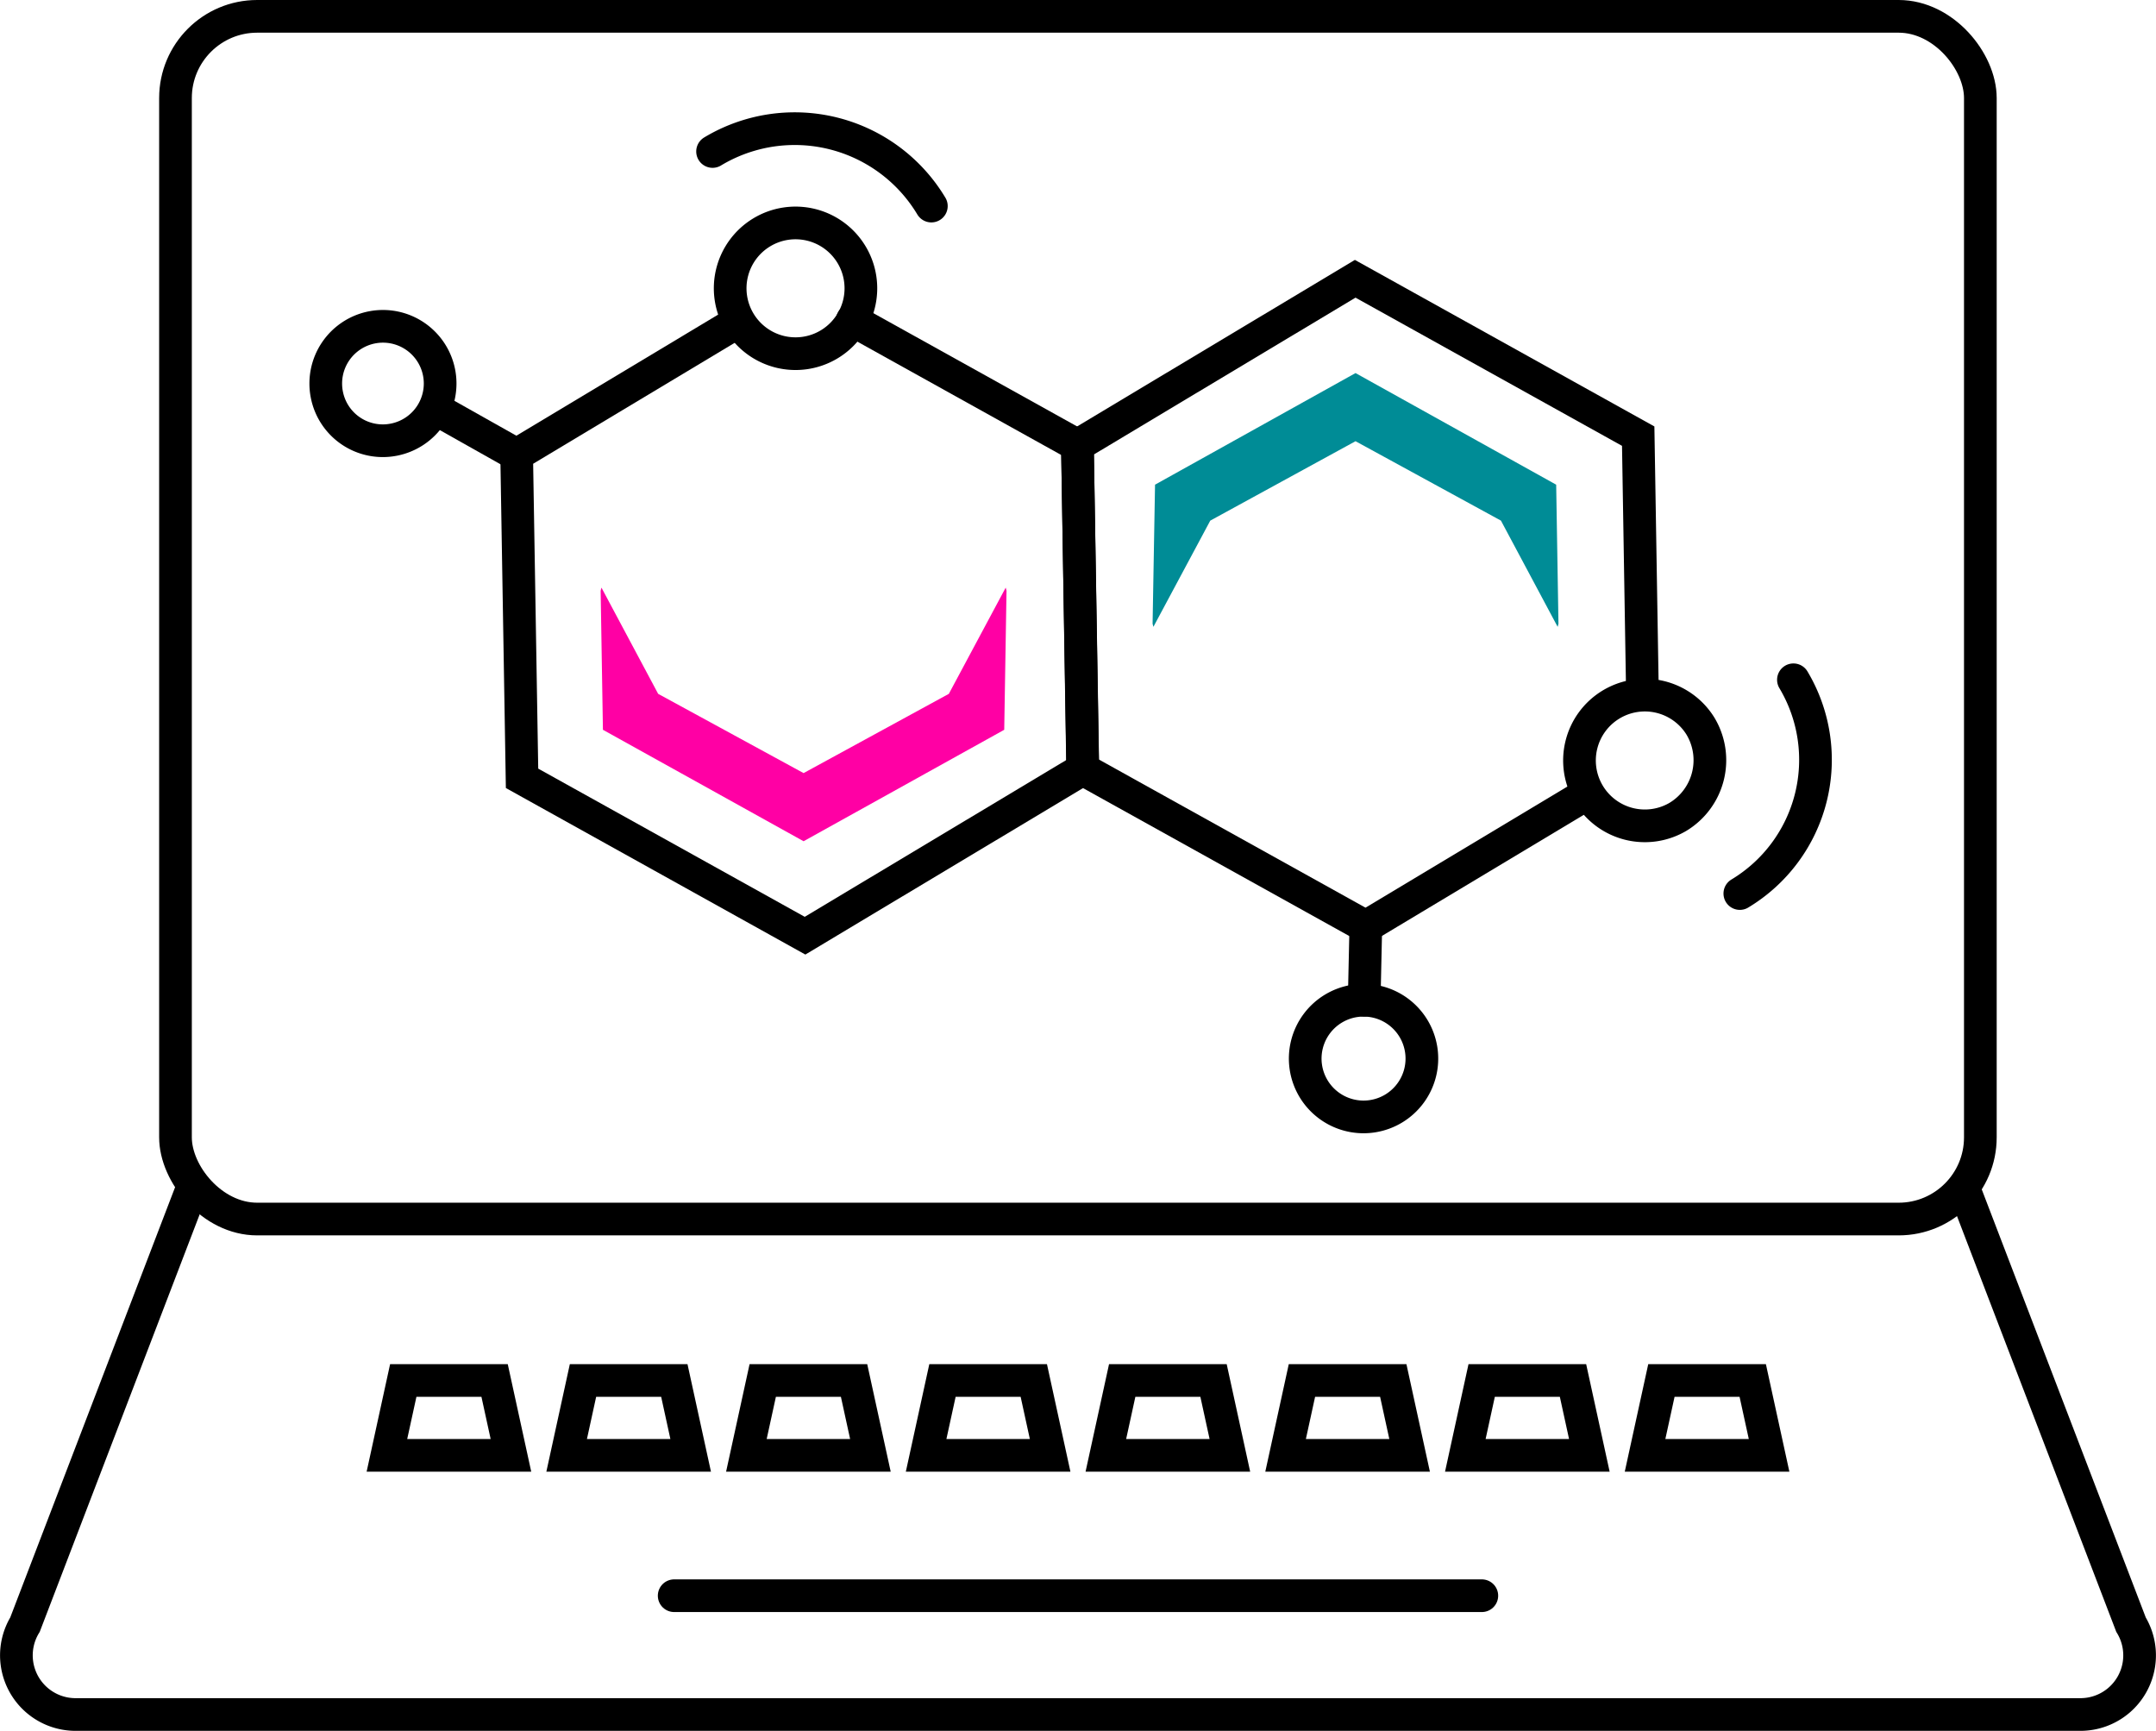 <svg xmlns="http://www.w3.org/2000/svg" viewBox="0 0 131.95 105.92"><defs><style>.cls-1{fill:none;stroke:#000;stroke-linecap:round;stroke-miterlimit:10;stroke-width:2px;}.cls-2{fill:#ff00a4;}.cls-3{fill:#008c96;}</style></defs><g id="Capa_2" data-name="Capa 2"><g id="Capa_17" data-name="Capa 17"><polyline class="cls-1" points="52.16 19.59 65.94 27.25 66.27 47.07 49.27 57.26 31.95 47.63 31.62 27.82 45.15 19.7"/><polyline class="cls-1" points="97.11 48.59 83.59 56.7 66.26 47.07 65.94 27.25 82.94 17.06 100.26 26.69 100.52 42.46"/><path class="cls-1" d="M43.61,9.27A9.75,9.75,0,0,1,57,12.61"/><path class="cls-1" d="M52.09,15.54A4,4,0,1,0,50.7,21.1,4,4,0,0,0,52.09,15.54Z"/><path class="cls-1" d="M109.76,41.6a9.55,9.55,0,0,1-3.28,13.08"/><path class="cls-1" d="M104.06,44.42A4,4,0,1,0,102.67,50,4.05,4.05,0,0,0,104.06,44.42Z"/><line class="cls-1" x1="83.59" y1="56.7" x2="83.49" y2="61.21"/><path class="cls-1" d="M86.51,62.94a3.57,3.57,0,1,0-1.22,4.9A3.57,3.57,0,0,0,86.51,62.94Z"/><line class="cls-1" x1="31.62" y1="27.82" x2="27.02" y2="25.23"/><path class="cls-1" d="M24.13,26.9A3.5,3.5,0,1,0,20,24.13,3.49,3.49,0,0,0,24.13,26.9Z"/><polygon class="cls-2" points="61.55 35.96 58.07 42.46 49.18 47.31 40.28 42.46 36.81 35.96 36.76 36.15 36.9 44.66 49.18 51.48 61.46 44.66 61.6 36.15 61.55 35.96"/><polygon class="cls-3" points="70.59 38.36 74.07 31.86 82.96 27 91.86 31.86 95.33 38.36 95.38 38.17 95.24 29.66 82.96 22.83 70.69 29.66 70.54 38.17 70.59 38.36"/><rect class="cls-1" x="10.74" y="1" width="110.46" height="73.6" rx="5"/><path class="cls-1" d="M120.32,73.06l10.1,26.36a3.62,3.62,0,0,1-3.09,5.5H4.62a3.62,3.62,0,0,1-3.09-5.5l10.1-26.36"/><line class="cls-1" x1="41.26" y1="97.65" x2="90.69" y2="97.65"/><polygon class="cls-1" points="31.27 89.06 23.68 89.06 24.68 84.48 30.27 84.48 31.27 89.06"/><polygon class="cls-1" points="42.27 89.06 34.68 89.06 35.68 84.48 41.27 84.48 42.27 89.06"/><polygon class="cls-1" points="53.27 89.06 45.68 89.06 46.68 84.48 52.27 84.48 53.27 89.06"/><polygon class="cls-1" points="64.27 89.06 56.68 89.06 57.68 84.48 63.27 84.48 64.27 89.06"/><polygon class="cls-1" points="75.27 89.06 67.68 89.06 68.68 84.48 74.27 84.48 75.27 89.06"/><polygon class="cls-1" points="86.27 89.06 78.68 89.06 79.68 84.48 85.27 84.48 86.27 89.06"/><polygon class="cls-1" points="97.27 89.06 89.68 89.06 90.68 84.48 96.27 84.48 97.27 89.06"/><polygon class="cls-1" points="108.27 89.06 100.68 89.06 101.68 84.48 107.27 84.48 108.27 89.06"/></g></g></svg>